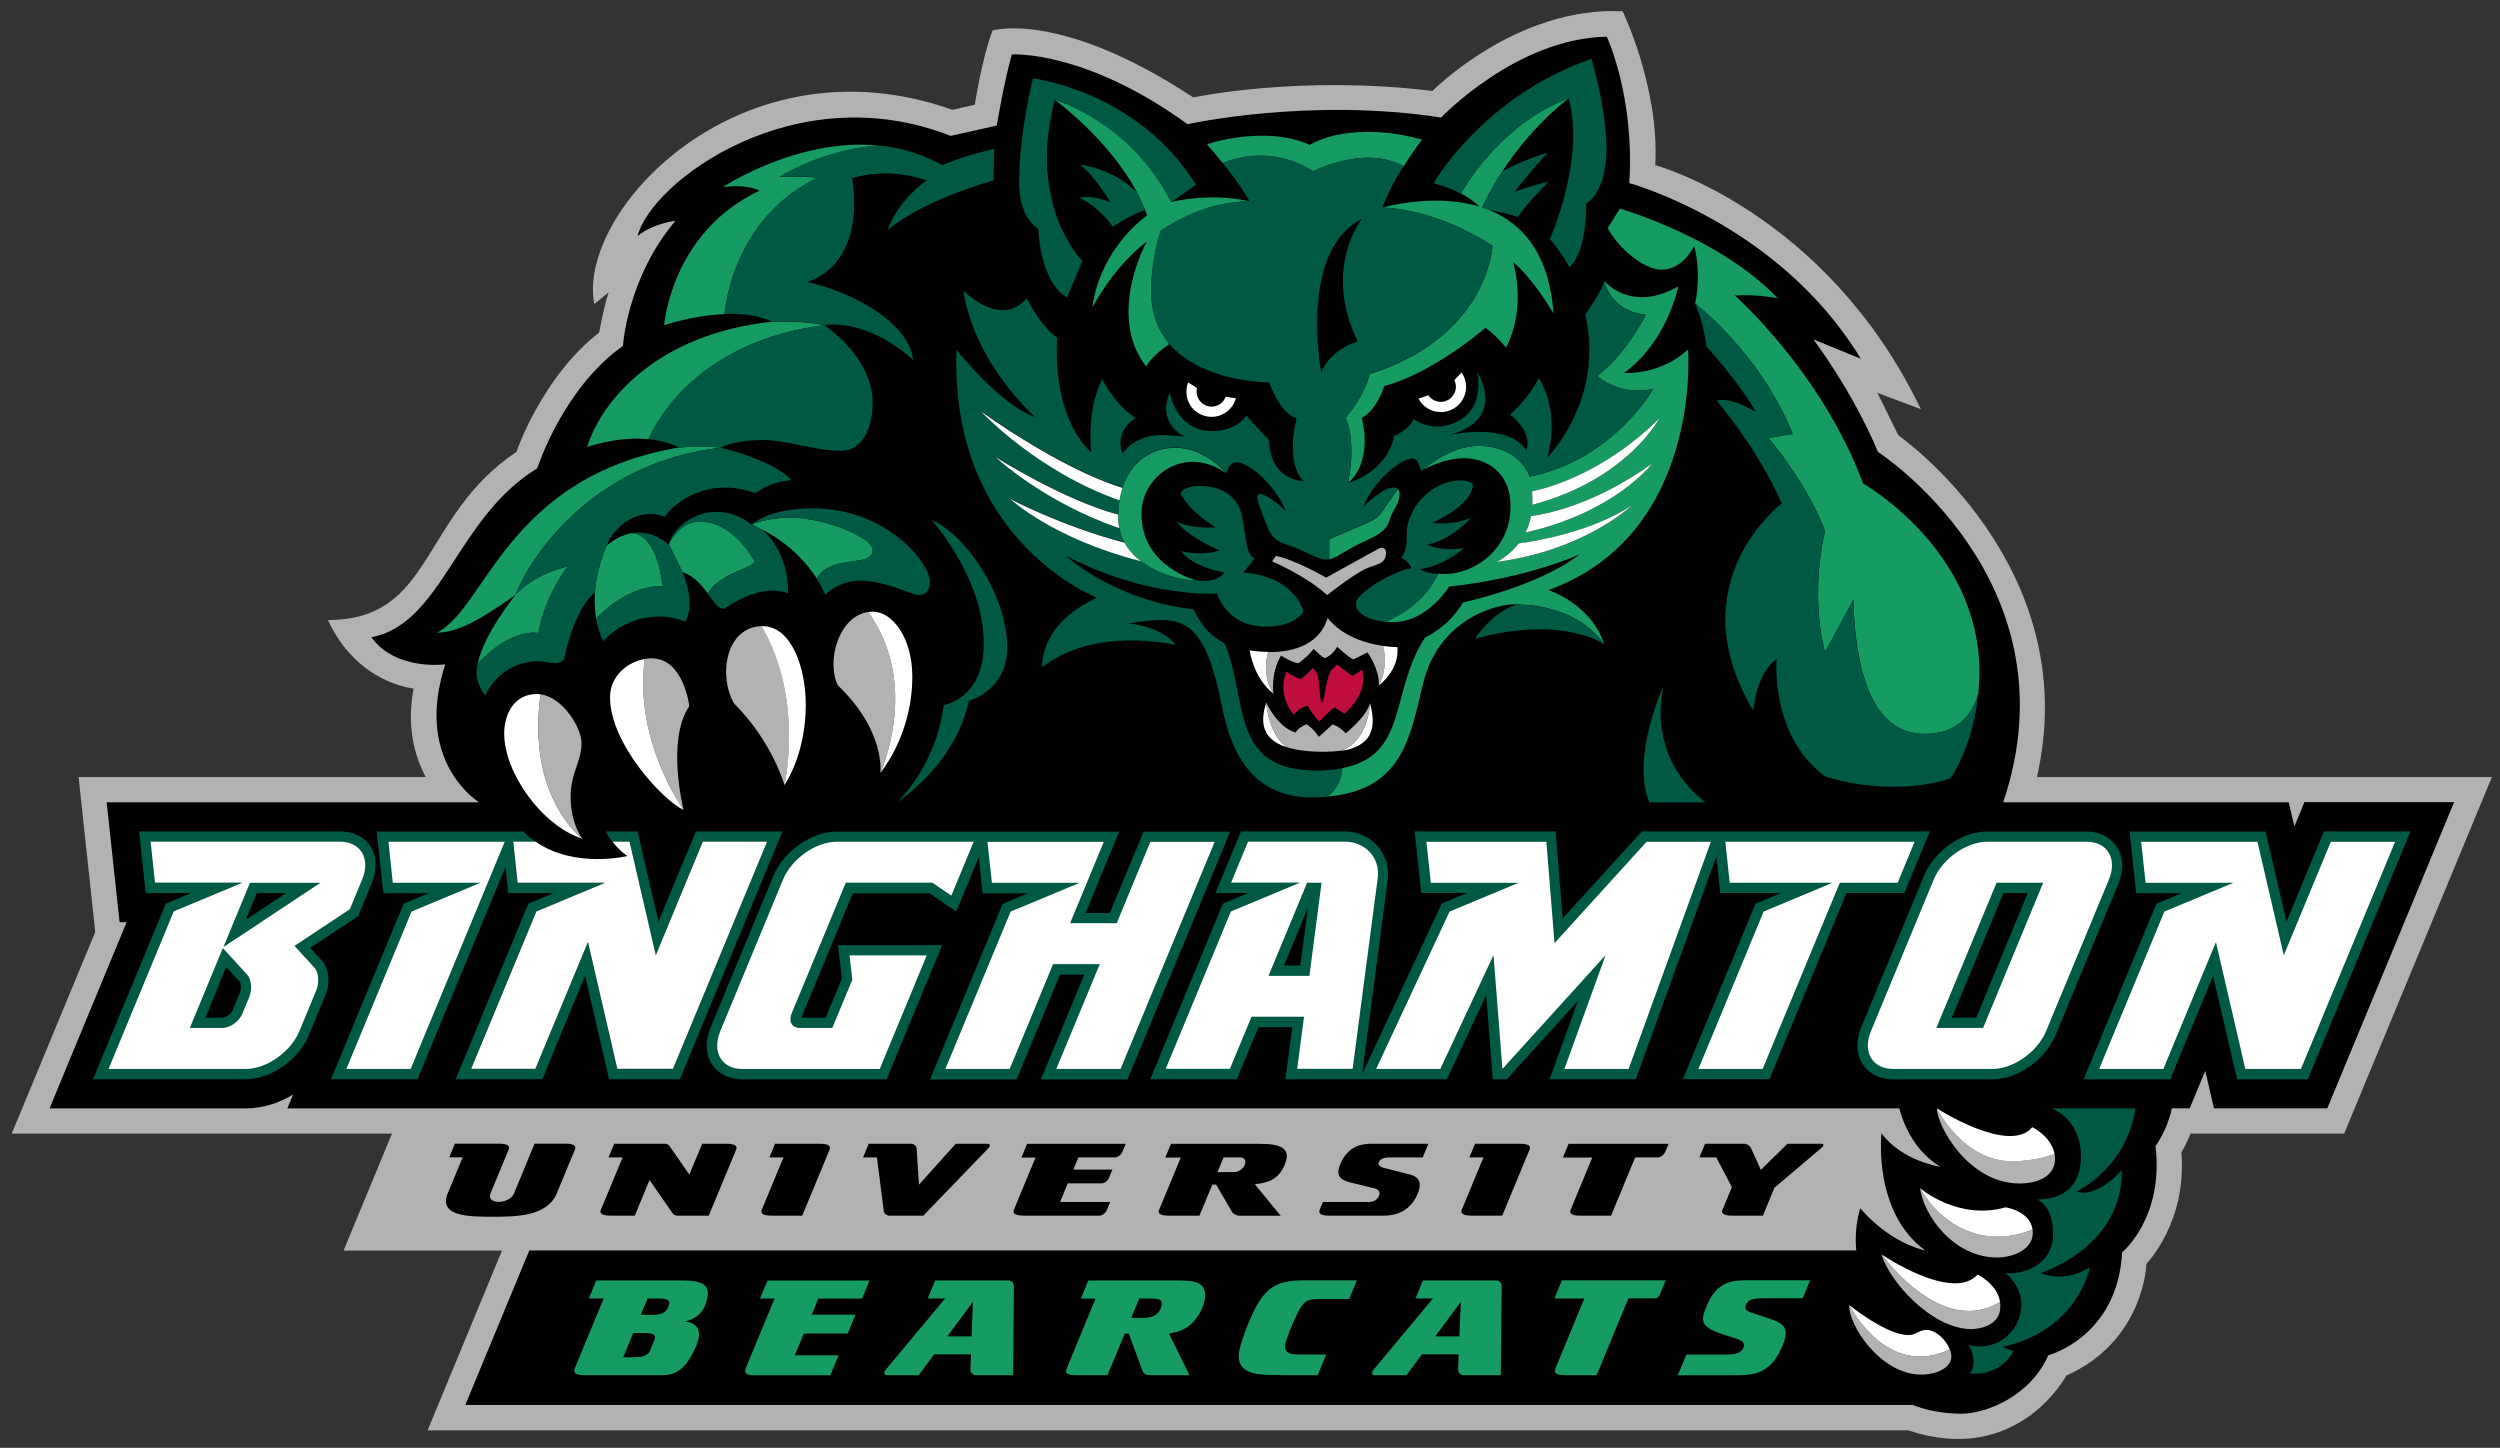 <?xml version="1.0" encoding="utf-8"?>
<svg xmlns="http://www.w3.org/2000/svg" height="145.94" viewBox="0 0 252 145.936" width="252">
  <rect x="0" y="0" width="252" height="145.936" fill="#333333" stroke="none"/>
  <g transform="translate(1.183 1.106)">
    <g>
      <path fill="#b1b3b3" d="m190.17 42.77-2.11-4.28 4.38 1.65c-9.58-19.94-26.77-24.6-26.77-24.6 0.43-7.84-3.29-15.51-3.29-15.51-10.72-0.53-19.17 8.03-19.17 8.03-13.36-1.64-24.11 0.65-24.11 0.65-13.48-8.86-20.24-6.74-20.24-6.74-1.08 2.88-1.78 7.48-1.78 7.48l-2.26 0.51c-21.31-7.55-37.9 10.18-36.1 19.58l1.45-1.18c-0.51 1.51-0.95 4.04-0.95 4.04-5.84 4.57-8.34 12.04-8.34 12.04-9.75 6.52-8.31 16.95-19.01 16.95 2.97 6.43 8.64 6.9 8.64 6.9-0.71 3.74 0.04 6.7 1.22 8.93h-34.99l1.68 15.62-8.42 20.32h38.33l-4.88 11.79h15.97l-7.5 18.12h149.24c11.07 3.69 15.94-5.52 15.94-5.52 7.88-3.51 8.08-11.28 8.08-11.28s4.1-4.16 3.52-11.21c0.28-0.47 0.61-1.11 0.92-1.9h15.49l14.89-35.94h-45.86c4.87-21.34-13.97-34.45-13.97-34.45"/>
      <path d="m230.09 82.2c-0.02-0.11-0.57-2.44-0.57-2.44h-28.78c7.51-22.3-12.63-35.32-12.63-35.32-2.61-6.25-6.51-11.34-6.51-11.34l4.79 1.96c-8.23-13.61-23.34-17.71-23.34-17.71 0.55-8.79-2.27-14.76-2.27-14.76-9.1 0.16-16.7 8.15-16.7 8.15-13.3-2.06-25.56 0.67-25.56 0.67-10.37-7.52-17.71-7.03-17.71-7.03-0.79 2.76-1.52 7.17-1.52 7.17l-4.65 1.04c-15.68-6.17-30.16 4.6-31.56 10.1 1.6-1.31 3.82-1.54 3.82-1.54-4.87 5.76-5.29 12.61-5.29 12.61-6.06 4.27-8.64 12.34-8.64 12.34-8.19 4.99-9.53 15.64-16.72 17.03 2.45 3.4 7.45 2.73 7.45 2.73-2.99 9.19 2.51 13.31 3.39 13.9h-37.52l1.3 12.09h0.71l-7.77 18.77h19.79c1.75-0.01 3.35-0.55 4.76-1.4l-0.58 1.4h162.48c0.54 1.96 1.68 4.36 4.13 5.88 0 0-3.86-0.57-5.92-3.37 0 0-0.9 7.94 4.41 11.81-0.6-0.13-3.67-0.93-6.55-4.25 0 0-0.65 1.91-0.4 4.25h-133.76l-6.45 15.57h145.89c1.42 0.55 3.05 0.88 4.93 0.88 2.42 0 6.89-1.7 8.75-5.89 0 0 6.97-1.82 7.44-10.37 0 0 4.23-3.49 3.36-10.72 0 0 1.16-1.49 1.65-3.8h1.8s1.08-2.6 1.57-3.78c0.21 0.91 0.87 3.78 0.87 3.78h11.43l12.78-30.86h-15.09c0 0.01-0.84 2.06-1.01 2.45"/>
      <path fill="#b1b3b3" d="m138.11 54.109c-0.109 0.003-0.243 0.041-0.408 0.131l-5.219 2.879s-2.921-1.719-5.051-2.199l-0.391 0.551s3.531 1.52 5.551 3.41c0 0 2.111-1.71 3.711-2.57 1.07-0.57 2.228-0.43 2.228-1.73 0-0.172-0.096-0.48-0.422-0.471zm-51.768 6.471c-3.01 0.43-4.24 4.971-3.08 7.381 4.87 4.67 4.291 8.818 4.291 8.818s4.089-8.789-1.211-16.199zm46.301 0.6c-0.91 2.99-3.98 3.47-6 3.439-0.69 2.64 0.539 4.211 0.539 4.211s-0.33-2.039 0.77-3.859c0 0 1.04 0.699 1.75 0.779 0 0 1.012-0.739 1.522-1.449 0 0 0.649 0.66 1.119 0.93 0 0 0.78-0.23 1.26-1.15 0 0 1.081 1.039 1.641 1.279l1.41-0.709s1.19 1.58 1.16 3.33c0 0 1.01-1.76 0.42-3.981-4.12-0.58-5.59-2.82-5.59-2.82zm-57.041 0.83c-3.64 0.09-4.409 5.011-2.789 7.791 3.88 3.88 5.08 8.229 5.08 8.229s2.009-8.639-2.291-16.02zm-11.109 3.24c-0.23 0-0.461 0.021-0.701 0.061-1.09 8.29 3.922 15.199 3.922 15.199s-1.762-7 0.578-10.439c0.01 0.01-0.549-4.82-3.799-4.82zm-11.189 3.631c-1.41 10.37 4.199 14.549 4.199 14.549s-1.17-1.519-1.17-4.199c0-2.51 1.1-3.491 1.1-5.461 0-1.51-1.869-4.579-4.129-4.889zm73.148 0.83s0.24 3.329 2.15 4.519c0.9 0.28 2.111 0.439 3.721 0.439 0.61 0 1.151-0.04 1.641-0.1 2.83-0.97 2.949-4.811 2.949-4.811-0.37 1.41-2.449 3.051-2.449 3.051-0.62-0.7-1.32-0.9-1.32-0.9l-1.39 1.26c-0.55-0.87-1.24-1.279-1.24-1.279-0.94 0.41-1.1 0.84-1.1 0.84-1.84-0.52-2.961-3.019-2.961-3.019zm67.602 40.908c0 1.67 3.109 7.57 8.379 7.57 1.25 0 3.531-0.43 3.531-2.51 0-0.17-0.021-0.33-0.041-0.49-0.69 0.27-2.19 0.75-4.26 0.75-5.01 0.01-7.609-5.32-7.609-5.32zm-71.891 4.941-0.609 1.478h1.709c0.4-0.01 0.859-0.328 1.029-0.738 0.17-0.41-0.03-0.74-0.43-0.74h-1.699zm70.189 3.09c0.38 2.78 3.401 7 7.791 7 1.34 0 3.58-0.67 3.58-2.481 0-0.12-0.011-0.23-0.031-0.34-0.57 0.23-1.929 0.709-3.459 0.709-5.46 0-7.881-4.889-7.881-4.889zm-3.859 6.709c0.7 2.59 5.01 7.5 9.01 7.5 0.67 0 2.949-0.239 2.949-2.309 0-0.14-0.009-0.27-0.029-0.4-0.54 0.32-1.67 0.889-3.17 0.889-4.7 0-8.76-5.68-8.76-5.68zm-3.26 5.08c-0.16 1.95 3.139 7.01 7.219 7.01 1.6 0 3.061-0.688 3.061-1.818 0-0.23-0.06-0.48-0.16-0.73-0.49 0.26-1.619 0.73-3.019 0.73-4.5 0-7.1-5.191-7.1-5.191z"/>
      <path fill="#169b62" d="m156.94 8.801c-6.36 2.39-9.989 8.07-10.859 9.59 0.65 0.34 1.309 0.78 1.859 1.32-4.67-1.4-9.76 0.109-9.76 0.109s5.18-0.021 11.08 3.859c0 0-0.389 9.12-12.379 12.92 0 0-0.361 1.97-2.441 4.41 0 0 1.141 1.96 0.271 6.57 2.62-2.34 1.369-6.561 1.369-6.561 1.58-0.83 2.26-3.209 2.26-3.209 5.02-1.34 10.211-5.881 10.211-5.881 1.19 0.87 2.08 2.01 2.08 2.01 2.15-4.24 0.689-8.639 0.689-8.639 2.06 1.67 4.09 5.189 4.09 5.189-0.43-6.15-3.241-9.1-6.471-10.42-0.24-0.1-0.479-0.19-0.719-0.27 0.2-0.44 0.859-1.84 2.049-3.66 1.42-2.17 3.6-4.93 6.67-7.34zm-51.789 0.16s5.449 3.969 8.27 9.309c0.31 0.58 0.58 1.191 0.82 1.801 0.07 0.18 0.129 0.359 0.199 0.539 0 0-4.729 3.22-5.519 9.31 0 0 2.05-4.07 5.49-6.68 0 0-4.101 7.37-0.061 12.6 0 0 0.44-0.99 2.35-2.269-1.1-1.3-1.84-3.03-1.84-5.34 0-3.29 0.951-6.051 0.951-6.051s3.979-2.99 8.969-2.99c-4.07-0.93-7.898 0.061-7.898 0.061-4.2-8.23-11.73-10.289-11.73-10.289zm31.072 3.228c-3.56 0.099-5.37 1.31-5.37 1.31-4.59-2.06-10.379-0.061-10.379-0.061 0.6 0.68 1.14 1.31 1.6 1.9 1.34-0.56 5.079-1.71 9.109 0.82 0 0 5.231-2.7 9.121-0.49 0.98-1.57 1.859-2.709 1.859-2.709-2.337-0.631-4.318-0.817-5.938-0.771zm-50.463 1.291c-7.543-0.087-14.1 4.289-14.1 4.289s2.241-0.4 3.721 0.34c-8.93 4.22-9.621 13.57-9.621 13.57s2.89-1.009 6.09-1.119c0.22-2.13 1.54-9.87 9.33-13.74 0 0-1.45-0.24-3.811-0.08 0 0 4.2-2.7 9.91-3.18-0.51-0.048-1.017-0.074-1.52-0.08zm76.34 6.439-1.23 1.971c1.15 2.1 3.671 4.189 5.451 4.189 2.17 0 3.26-2.391 3.26-2.391s0.789 2.421 0.109 5.801c0 0 6.51 4.92 9.83 13.15l-2.439 0.41s3.799 4.379 5.699 9.369c0 0-1.58 6.131 0 12.221l2.852-5.301c0.18 6.75 1.71 13.529 7.17 13.529 3.38 0 4.83-1.958 5.43-4.068 0.07-0.7 0.109-1.431 0.109-2.201 0-12.34-11.721-18.969-11.721-18.969-4.18-11.26-12.939-18.951-12.939-18.951 2.17-0.15 4.32 0.27 4.32 0.27-5.87-6.17-15.9-9.029-15.9-9.029zm-1.561 7.311s0.622 3.089 4.182 3.379c0 0-1.921 3.89-4.891 6.18 0 0 2.151 2.091 5.641 1.291 0 0-3.941 7.089-12.461 8.869 0 0-0.96-3.109-5.15-3.109-3 0-5.549 2.4-5.549 2.4s1.96-1.16 4.09-1.16c2.14 0 4.68 1.33 4.68 4.83 0 4.49-3.789 6.84-6.609 6.84-0.26 0-0.491-0.009-0.701-0.02-1.27 2.83-3.999 4.28-5.289 4.83 0.28 0.03 0.539 0.039 0.799 0.039 3.41 0 5.611-3.58 5.611-3.58 8.07-0.87 13.17-3.26 13.17-3.26-4.16 3.25-11.771 4.859-11.771 4.859-1.5 2.53-3.828 3.541-3.828 3.541-3.57 5.43-1.642 11.9-8.352 13.16-0.05 1.5-0.959 2.449-1.469 2.859 7.61-0.65 8.308-6.03 9.648-11.48 1.64-6.63 7.782-8.019 9.342-7.879 0.02 0.04 5.789-0.3 8.889 4.019-1.31-4.07-5.609-5.471-5.609-5.471 15.55-5.64 14.061-24.26 14.061-24.26-2.81 2.65-6.461 2.381-6.461 2.381 4.39-3.17 5.481-8.73 5.481-8.73-4.79 2.73-7.451-0.529-7.451-0.529zm-83.921 4.09c-11.54 1.24-17.179 7.949-18.619 12.629 0 0 3.019-1.099 6.189-0.789 0.96-2.16 5.221-9.87 17.711-11.49 0 0-1.961-0.47-5.281-0.35zm89.461 9.74s-3.251 6.209-12.791 8.719c0.02-0.43 0.011-0.879-0.029-1.359 1.57-0.33 7.23-1.819 12.82-7.359zm-96.984 2.846c-0.53 0.009-1.148 0.036-1.856 0.094-17.33 2.97-19.451 16.23-24.371 18.66 2.34 0 4.86-1.671 7.91-3.801 1.54-3.97 7.861-13.36 20.691-14.84 0 0-0.787-0.14-2.375-0.113zm-18.317 14.953s-3.219 3.97-3.809 6.93c3.47-3.7 6.119-3.09 6.119-3.09 0.69-3.88 2.961-6.709 2.961-6.709-3.59 0.83-5.271 2.869-5.271 2.869zm66.521-14.83c-2.33 0-4.45 1.311-5.34 4.031-0.12 0.39-0.231 0.81-0.301 1.26-0.07 0.45-0.121 0.929-0.131 1.44v0.279c0 0.38 0.041 0.752 0.111 1.092 0.11 0.54 0.289 1.019 0.539 1.469 0.41 0.74 0.981 1.361 1.641 1.861 1.85 1.43 4.349 1.98 5.609 1.93 0 0-5.549-1.311-5.549-6.711 0-3.86 4.389-7.02 8.539-4.08-0.01 0.01-2.069-2.57-5.119-2.57zm48.059 1.57s-3.63 4.891-12.77 6.971c0.24-0.48 0.431-1.04 0.561-1.66 1.38-0.17 6.289-1.071 12.209-5.311zm-25.66 2.6c-0.45 0.65-1.159 1.67-1.439 2.08-0.43 0.61-0.561 0.851-1.721 1.371l-3.728 1.59v2.039c0.79-0.2 1.899-1.05 3.059-1.59 1.32-0.62 2.701-1.109 3.051-2.469 0.23-0.88 0.98-1.472 0.98-2.602 0-0.2-0.081-0.33-0.201-0.42zm23.631 1.621c-0.01 0-4.629 4.519-13.619 5.719 0.65-0.37 1.489-0.959 2.199-1.869 1.82-0.25 7.44-1.19 11.42-3.85zm-84.869 1.25c-2.32 0-3.812 0.669-3.852 0.689l1.15 0.59s3.251 1.481 5.391 4.861c1.4-2.53 5.639-1.031 5.639-2.881-0.01-1.23-4.768-3.26-8.328-3.26zm-9.102 0.391c-2.13 0-3.119 2.309-3.119 2.309l1.391 2.801c1.17 0.38 1.929 1.32 2.539 2.15 1.3-2.2 4.699-2.531 4.699-3.281-1.33-2.31-3.32-3.978-5.51-3.978zm-6.869 1.17c-1.52 0.27-2.529 1.289-2.529 1.289-1.09 2.46-1.172 4.66-1.172 4.66s-0.109 1.25 0.121 2.66c0.75-0.79 3.43-3.34 6.68-3.26 0 0-0.36-5.17-3.1-5.35zm112.46 75.309c-1.07 0.02-1.459 0.06-1.959 0.25-0.71 0.24-1.361 0.831-1.791 1.611-0.37 0.67-0.689 1.53-0.719 1.93-0.06 0.69 0.45 1.129 1.84 1.609l1.33 0.43c0.77 0.23 0.979 0.421 0.949 0.781-0.02 0.29-0.231 0.559-0.561 0.699-0.32 0.14-0.58 0.18-1.59 0.18h-3.639l-0.871 2.09h5.83c1.76 0 2.591-0.23 3.441-0.99 0.71-0.61 1.529-2.219 1.609-3.139 0.04-0.43-0.121-0.791-0.471-1.051-0.25-0.19-0.66-0.359-1.48-0.629l-1.309-0.432c-0.67-0.22-0.821-0.348-0.801-0.648 0.03-0.35 0.261-0.62 0.641-0.75 0.26-0.09 0.529-0.121 1.279-0.121h3.85l0.75-1.82h-6.33zm-44.76 0.01c-3.13 0.01-4.209 0.931-5.779 4.941-0.45 1.19-0.671 1.93-0.721 2.51-0.07 0.82 0.241 1.391 0.971 1.73 0.63 0.3 1.451 0.379 3.891 0.379h3.09l0.859-2.09h-2.41c-0.59 0-0.819-0.009-1.039-0.039-0.49-0.09-0.751-0.4-0.711-0.82 0.02-0.27 0.161-0.69 0.471-1.49 0.39-0.98 0.83-1.92 1.09-2.34 0.43-0.71 0.789-0.891 1.799-0.891h3.111l0.779-1.891h-5.4zm26.07 0-0.76 1.83h3.019l-2.879 6.961c-0.11 0.27-0.32 0.77 0.91 0.77h3.209l3.201-7.74h2.709c0.16 0 0.35-0.129 0.42-0.299l0.631-1.522h-10.461zm-97.34 0.012-0.75 1.818h1.5l-2.881 6.961c-0.11 0.27-0.32 0.77 0.91 0.77h7.9c1.38 0 2.46-0.689 3.43-3.039 0.98-2.36-1.19-2.361-1.19-2.361s1.49-0.28 2-1.51c0.98-2.4-0.301-2.639-2.561-2.639h-8.359zm34.16 0-0.75 1.818h1.76l-5.99 7.182c-0.25 0.31-0.189 0.549 0.141 0.549h3.18l1.551-2.1h3.719l-0.059 1.539c-0.01 0.3 0.248 0.561 0.568 0.561h3.74l0.08-9.01c0-0.29-0.26-0.539-0.59-0.539h-7.35zm15.439 0-0.75 1.828h1.48l-2.869 6.951c-0.05 0.13-0.111 0.241-0.111 0.311-0.03 0.32 0.29 0.459 1 0.459h3.18l1.75-4.199h0.4l1.291 3.51c0.24 0.63 0.319 0.689 1.109 0.689h3.721l-2.07-4.199c1.01-0.16 1.59-0.4 2.17-0.9 0.79-0.7 1.401-1.85 1.48-2.82 0.04-0.56-0.17-1.041-0.59-1.301-0.4-0.23-0.97-0.328-2.07-0.328h-9.121zm33.73 0-0.75 1.818h1.76l-5.99 7.182c-0.25 0.31-0.189 0.549 0.141 0.549h3.18l1.551-2.1h3.709l-0.061 1.539c-0.01 0.3 0.24 0.561 0.57 0.561h3.74l0.09-9.01c0.01-0.29-0.26-0.539-0.59-0.539h-7.35zm-66.061 0.01-0.77 1.809h1.48l-2.881 6.961c-0.05 0.12-0.08 0.24-0.09 0.33-0.02 0.3 0.28 0.449 0.98 0.449h7.609l0.83-2.01h-4.41l0.91-2.199h4.42l0.791-1.9h-4.41l0.65-1.621h4.42l0.75-1.818h-10.281zm-12.09 1.809h1.201c1.23 0 1.018 0.501 0.898 0.771l-0.039 0.109c-0.11 0.28-0.321 0.77-1.551 0.77h-1.199l0.689-1.65zm49.551 0h1.08c0.98 0 1.229 0.13 1.199 0.57-0.03 0.39-0.229 0.76-0.539 1.02-0.31 0.24-0.691 0.361-1.301 0.361h-1.24l0.801-1.951zm-16.76 0.34-0.141 3.481h-2.439l2.58-3.481zm49.18 0-0.141 3.481h-2.439l2.58-3.481zm-83.42 3.141h1.199c1.23 0 1.03 0.5 0.91 0.77l-0.369 0.891c-0.11 0.28-0.321 0.779-1.551 0.779h-1.199l1.01-2.439z"/>
      <path fill="#bf0d3e" d="m135.11 67.04-1.52-1.18c-0.08 0.18-0.55 0.54-0.55 0.54-0.65 1.07-0.55 2.44-0.96 3.38-0.46-0.74 0.03-2.97-0.98-3.54-0.3 0.45-1.12 1.08-1.12 1.08-0.48 0-1.49-0.73-1.49-0.73-1.01 2.52 0.76 4.35 0.76 4.35s0.46-0.76 1.39-0.9c0 0 0.59 1.07 1.17 1.57l1.47-1.44 1.05 0.65s2.47-1.96 1.8-4.42l-1.02 0.64z"/>
      <path fill="#005a43" d="m159.23 4.82c-11 3.84-15.91 12.549-15.91 12.549s1.34 0.301 2.75 1.041c0.88-1.53 4.509-7.21 10.859-9.6 1.74 6.01-1.88 14.189-1.88 14.189 1.23 1.38 1.959 2.85 1.959 2.85 1.86-1.78 1.701-6.439 1.701-6.439s2.039-1.019 2.039-5.529c0-4.2-1.52-9.06-1.52-9.06zm-56.291 1.969s-1.389 5.38-1.389 10.57c-0.01 3.59 1.92 4.58 1.92 4.58 0.36 5.86 2.898 6.93 2.898 6.93l1.561-3.67s-5.599-5.539-2.789-16.219c0 0 7.529 2.059 11.729 10.289l2.5-1.75c-5.86-9.46-16.43-10.73-16.43-10.73zm-15.651 6.75c-5.72 0.48-9.92 3.182-9.92 3.182 2.36-0.16 3.811 0.08 3.811 0.08-7.78 3.87-9.11 11.618-9.33 13.738 1.62-0.06 3.32 0.112 4.769 0.762 3.32-0.12 5.281 0.35 5.281 0.35s4.169-0.79 8.959 3.519c-0.4-3.68-5.929-6.819-10.709-7.859 0 0 5.91-1.321 4.57-10.461 0 0 3.43-1.199 7.5 0.221 0 0-2.952 2.029-3.932 5.049 0 0 2.622-2.669 10.672-5.049l0.078-3.16c-2.92 0.62-5.25 1.629-5.25 1.629-2.13-1.2-4.34-1.8-6.5-2zm67.541 0.73c-2.16 0.67-3.78 1.461-4.57 1.881-1.19 1.82-1.849 3.22-2.049 3.66 0.24 0.08 0.479 0.17 0.719 0.26 0.79 0.13 2.001 0.369 2.881 0.689 1.09-1.57 3.119-3.57 3.119-3.57-1.7 0.41-3.42 1.022-3.42 1.022 1.13-1.56 3.32-3.941 3.32-3.941zm-29.209 0.299c-1.606 0.041-2.876 0.467-3.541 0.742 1.84 2.31 2.689 3.859 2.689 3.859-4.99 0-8.969 2.99-8.969 2.99s-0.951 2.761-0.951 6.051c0 2.31 0.73 4.04 1.84 5.34 3.34 3.93 10.051 3.879 10.051 3.879s1.089 3.151 2.779 3.631c0 0-1.209 4.37 0.691 6.33 0 0-3.361-0.001-3.481-4.121l-2.281-2.481s-0.97 1.56-3.41 1.56c-3.71 0-4.309-3.879-4.309-3.879-1.34 3.18 1.5 4.43 1.5 4.43-0.27 0-1.571-0.16-2.291-0.16-2.85 0-3.969 1.879-3.969 1.879-0.89-2.32 1.33-3.59 1.33-3.59-2.11-1.31-3.381-3.93-3.381-3.93-1.63 3.29-1.109 7.391-1.109 7.391-4.16-3.92-3.42-11.561-3.42-11.561-1.72-1.19-3.07-3.959-3.07-3.959-2.71 3.08-6.391-0.801-6.391-0.801 1.13 7.45 7.26 12.791 7.26 12.791-3.65-1.31-7.949-6.801-7.949-6.801-0.71 19.29 14.17 24.99 14.17 24.99-5.96 2.7-5.519 6.99-5.519 6.99 5.28-4.18 13.41-2.24 13.41-2.24s-1.011-1.73-4.721-2.17c5.31-0.82 7.571-0.85 9.391 8.27 0.73 3.65 2.418 9.27 9.068 9.27 0.57 0 1.111-0.02 1.621-0.07 0.5-0.41 1.411-1.369 1.471-2.859-0.76 0.14-1.631 0.221-2.641 0.221-8.84 0-6.8-7.24-9.25-12.84-2.22-1.07-3.09-3.41-3.09-3.41-8.03-0.87-12.9-5.4-12.9-5.4 8.39 4.35 15.25 3.801 15.25 3.801s0.929 3.34 4.869 3.34c3.15 0 3.842-1.541 3.842-1.541-1.37-3.88-6.08-3.891-6.08-3.891l1.158-1.42c-0.83-0.57-0.769-1.369-1.228-4.039-0.45-2.67-2.601-3.279-4.371-3.279-1.45 0-1.879 0.68-1.879 0.68 0.76 1.81 3.529 3.49 3.529 3.49-2.93 0.14-3.949-0.621-3.949-0.621 1.25 1.68 4.359 2.939 4.359 2.939-1.94 0.63-3.891 0.061-3.891 0.061 1.19 1.66 4.4 2.17 4.4 2.17-1.01 1.23-2.82 0.77-2.82 0.77-1.26 0.05-3.759-0.5-5.609-1.93-8.92-2.27-13.17-6.279-13.17-6.279s5.059 2.71 11.529 4.42c-0.24-0.45-0.429-0.931-0.539-1.471-7.64-2.63-12.461-7.16-12.461-7.16s6.931 4.381 12.361 5.791c0.01-0.51 0.049-0.989 0.129-1.44-8.4-2.95-13.969-8.99-13.969-8.99s7.809 5.729 14.27 7.719c0.88-2.72 3.01-4.029 5.34-4.029 3.06 0 5.109 2.58 5.109 2.58s0.29-1.09 1-1.09c1.54 0 4.33 2.909 5 4.959-0.42-0.53-1.93-1.75-2.6-1.75s0.041 1.391 0.641 3.051c0.59 1.66 1.49 1.851 2.34 2.131 1.56 0.5 2.759 1.408 3.689 1.408 0.1 0 0.21-0.019 0.32-0.039v-2.039l3.731-1.592c1.16-0.52 1.289-0.759 1.719-1.379 0.28-0.41 0.991-1.43 1.441-2.08-0.13-0.09-0.291-0.131-0.441-0.131-1.11 0-3.029 1.941-3.029 1.941 0.77-2.22 3.619-4.861 4.939-4.861 0.94 0 0.581 1.621 1.141 1.121 0 0 2.549-2.4 5.549-2.4 4.18 0 5.141 3.109 5.141 3.109 8.52-1.78 12.461-8.869 12.461-8.869-3.49 0.8-5.641-1.291-5.641-1.291 2.97-2.29 4.891-6.18 4.891-6.18-3.56-0.3-4.182-3.379-4.182-3.379-0.28 1.11-1.92 3.359-1.92 3.359 1.98 8.63-3.84 14.439-3.84 14.439 1.37-4.9-0.85-8.02-0.85-8.02-1.04 2.11-2.891 3.68-2.891 3.68 2.43 1.96 1.631 3.6 1.631 3.6-1.9-2.91-7.83-1.529-7.83-1.529 6-1.58 2.91-6.301 2.91-6.301 0.74 4.54-2.73 5.441-4.07 5.441s-2.369-0.76-2.369-0.76c-0.44 1.1-1.961 1.699-1.961 1.699-0.77 3.77-4.639 4.731-4.639 4.731 0.87-4.61-0.271-6.57-0.271-6.57 2.08-2.43 2.441-4.41 2.441-4.41 11.99-3.8 12.379-12.92 12.379-12.92-5.89-3.88-11.08-3.859-11.08-3.859 0.5-1.42 1.341-2.92 2.121-4.16-3.89-2.2-9.121 0.49-9.121 0.49-2.01-1.26-3.952-1.604-5.559-1.562zm-17.922 0.941c1.35 0.95 3.061 3.779 3.061 3.779-1.9-0.8-3.129-0.469-3.129-0.469 2.06 0.99 3.369 2.93 3.369 2.93s1.5-1.09 3.24-1.67c-0.23-0.61-0.51-1.221-0.82-1.801-2.6-2.54-5.721-2.769-5.721-2.769zm61.98 13.98c0.87 1.86 1.16 4.359 1.16 4.359s3.05 3.24 4.99 6.6c0 0-2.461-1.6-3.971-1.18 0 0 4.04 4.701 6.57 10.361 0 0-10.589 7.958-2.879 20.898 0 0 0.219-3.628 2.359-5.229 0 0-0.72 7.68 4.85 11.84 0 0 6.32 2.239 12.67 0.219 0 0 2.271-3.149 2.791-8.559-0.6 2.11-2.052 4.068-5.432 4.068-5.46 0-6.99-6.779-7.17-13.529l-2.85 5.301c-1.58-6.09 0-12.221 0-12.221-1.9-4.98-5.699-9.369-5.699-9.369l2.439-0.41c-3.33-8.23-9.83-13.15-9.83-13.15zm-87.779 2.18c-12.49 1.62-16.751 9.33-17.711 11.49 1.03 0.1 2.081 0.35 3.051 0.84 2.82-0.23 4.231 0.02 4.231 0.02s1.209-0.77 4.299-0.77c2.33 0 5.22 1.08 7.75 1.08s3.26-2.79 3.26-4.84c0-4.67-4.879-7.82-4.879-7.82zm-10.421 12.351c-12.83 1.48-19.161 10.87-20.701 14.84 0 0 1.68-2.039 5.26-2.869 0 0-2.259 2.829-2.959 6.709 0 0-2.649-0.61-6.119 3.09-0.06 0.3-0.102 0.601-0.102 0.871 0 1.27 0.871 2.33 0.871 2.33s1.41-3.451 5.42-3.451c0.68 0 2.4 0.661 2.6-0.469s1.151-4.87 3.051-6.49c0 0 0.08-2.19 1.17-4.66 0.47-1.48 2.789-4.069 5.859-2.939 1.05-1.56 4.471-4.071 9.131-2.381 0 0 1.439-1.171 3.639-1.31 0 0-1.399-1.839-7.119-3.269zm74.639 3.291c-3.09 0-5.54 2.92-5.5 5.4 0.02 1.22-0.059 1.678-0.539 2.398 0.97 0.54 0.98 1.09 0.98 1.09-1.1-0.03-5.561 2.311-5.561 3.541 0 1.13 1.55 1.69 2.981 1.84 1.3-0.55 4.029-2.01 5.289-4.83-1.46-0.1-1.779-0.49-1.779-0.49 2.52-0.39 4.391-2.129 4.391-2.129-2.34 0.39-3.721-0.342-3.721-0.342 2.63-0.52 4.449-2.738 4.449-2.738-1.62 0.83-3.959 0.568-3.959 0.568 4.57-2.12 4.109-3.978 4.109-3.978s-0.571-0.33-1.141-0.33zm-65.42 2.82c-4.34 0-6.03 1.569-6.09 1.629 0.04-0.02 1.532-0.689 3.852-0.689 3.57 0 8.318 2.03 8.318 3.269 0 1.84-4.239 0.341-5.639 2.881 0.32 0.5 0.609 1.039 0.859 1.619 0 0 1.28-1.42 3.561-1.42 2.51 0 5.149 1.449 5.879 1.449s1.121-0.469 1.121-1.359c0-1.74-4.211-7.379-11.861-7.379zm-9.643 0.355c-2.464 0.004-4.479 1.779-4.832 3.289-1.378-1.146-2.676-1.334-3.734-1.145 2.75 0.18 3.1 5.35 3.1 5.35-3.25-0.09-5.93 2.46-6.68 3.26 0.12 0.78 0.35 1.599 0.74 2.299 1.04-1.39 4.5-3.488 8.24-1.988 0 0 1.159-1.551-0.271-4.971l-1.389-2.801c-0.001-0.001-0.003-0.001-0.004-0.002 0.016-0.037 1-2.297 3.113-2.297 2.2 0 4.18 1.661 5.51 3.981 0.02 0.73-3.38 1.06-4.689 3.269 0.65 0.89 1.13 1.66 1.74 1.49 0 0 3.4-2.621 6.35-1.531 0 0 0.26-3.81-2.51-6.32l-1.15-0.59c-1.194-0.928-2.41-1.295-3.533-1.293zm21.654 0.824s5.269 5.739 5.269 12.479c0.01 5.57-4.031 6.172-4.031 6.172-0.77 5.98-4.32 9.42-4.67 9.75h0.01c0.51-0.33 5.861-3.922 7.191-10.182 0 0 3.869-1.018 3.869-5.318 0-5.56-4.449-11.65-7.639-12.9zm58.939 8.549c-2.49 0.77-4.15 3.42-4.15 3.42 8.93-2.43 13.02 0.561 13.02 0.561-3.1-4.32-8.869-3.981-8.869-3.981zm14.84 8.201s-3.29 7.109-1.42 11.709h5.67c-1.72-1.3-5.59-5.049-4.25-11.709zm-153.65 14.639 0.67 6.211h4.59c-0.93 0.39-2.561 1.07-2.561 1.07l-7.34 17.699h15.4c2.53 0 5.321-1.959 6.361-4.459l1.699-4.111c0.45-1.08 0.349-2.579-0.391-3.389 0 0-0.63-0.681-1.18-1.281 1.36-0.9 4.83-3.199 4.83-3.199l1.359-3.279c1.18-2.85-0.329-5.262-3.199-5.262h-20.24zm47.029 0c0.21 0.4 0.44 0.741 0.67 1.041h1.721l2.65 11.449 4.74-11.449h6.481l-9.49 22.9h-5.611l-2.959-12.791-5.301 12.791h-6.469l6.568-15.861 6.951-2.898h-8.84l-0.441-4.131h2.262c-0.42-0.3-0.831-0.639-1.211-1.039h-14.801l0.672 6.209h4.586c-0.934 0.392-2.537 1.06-2.537 1.06l-7.33 17.699h8.73l8.869-21.42 0.281 2.65h4.58c-0.93 0.39-2.561 1.07-2.561 1.07l-7.33 17.701h8.73s2.86-6.92 4.32-10.43c0.83 3.58 2.42 10.43 2.42 10.43h7.129l10.35-24.98h-8.729s-2.412 5.82-3.772 9.09c-0.77-3.31-2.109-9.09-2.109-9.09h-3.221zm64.041 0-2.57 6.211h3.311c-0.92 0.39-2.561 1.07-2.561 1.07l-7.33 17.699h8.73s1.77-4.26 2.18-5.25h3.41c-0.19 1.42-0.689 5.25-0.689 5.25h16.279s2.381-5.1 3.961-8.49c0.19 2.4 0.498 6.37 0.658 8.49h1.422c1.79-1.98 5.04-5.55 7.17-7.91-1.15 3.2-2.861 7.91-2.861 7.91h8.691l8.119-22.459 0.4 3.689h6.109c-0.93 0.39-2.561 1.07-2.561 1.07l-7.33 17.699h8.73s7.279-17.57 7.769-18.77h5.83l2.57-6.211h-29.029s-5.771 6.351-7.981 8.771c-0.23-2.8-0.709-8.771-0.709-8.771h-14.211l0.67 6.211h4.59c-0.93 0.39-2.529 1.06-2.529 1.06l-8.02 17.189 2.58-19.609c0.33-2.52-1.621-4.852-4.371-4.852h-10.43zm109.16 0s-2.42 5.832-3.769 9.102c-0.77-3.31-2.111-9.09-2.111-9.09h-13.709l0.67 6.209h4.59c-0.93 0.39-2.561 1.07-2.561 1.07l-7.33 17.699h8.73s2.86-6.92 4.32-10.43c0.83 3.58 2.42 10.43 2.42 10.43h7.129l10.352-24.99h-8.73zm-33.939 0.012c-2.54-0.01-5.331 1.949-6.371 4.449l-6.32 15.27c-1.2 2.89 0.451 5.26 3.201 5.26h10.02c2.53 0 5.319-1.959 6.359-4.459l6.33-15.26c1.27-3.08-0.729-5.26-3.199-5.26h-10.02zm-115.99 0.01c-2.53 0-5.321 1.959-6.361 4.459l-6.318 15.25c-1.26 3.05 0.579 5.26 3.199 5.26h14.529l5.6-13.529h-10.5s0.341 2.92 0.391 3.35c-0.16 0.39-1.271 3.061-1.641 3.971h-2.449c0.03-0.07 4.119-9.931 5.199-12.551h7.711c0.39 0.27 2.711 1.84 2.711 1.84l2.269-5.49 0.389 3.65h4.58c-0.93 0.391-2.559 1.071-2.559 1.071l-7.33 17.699h8.729s3.911-9.428 4.381-10.568h2.449c-0.89 2.15-4.379 10.568-4.379 10.568h8.73l10.35-24.979h-8.73s-2.94 7.109-3.4 8.199h-2.449c0.81-1.96 3.4-8.199 3.4-8.199h-28.5zm-58.43 6.189h2.949c-1.69 1.12-2.39 1.579-4.061 2.689 0.55-1.34 0.911-2.209 1.111-2.689zm176.06 0h2.451c-0.92 2.23-4.761 11.501-5.201 12.561h-2.449c0.92-2.23 4.759-11.501 5.199-12.561zm-70.109 1.48c-0.32 2.36-0.64 4.81-0.77 5.83h-1.65c0.63-1.51 1.57-3.8 2.42-5.83zm-109.04 5.979c0.67 0.73 1.352 1.471 1.352 1.471 0.14 0.15 0.19 0.729 0 1.19l-0.691 1.66c-0.18 0.42-0.729 0.791-1.059 0.791h-1.711c0.62-1.51 1.469-3.561 2.109-5.111zm184.06 14.252c1.43 0.66 2.9 2.172 2.9 4.852 0 3.38-2.26 4.33-4.43 4.33 0 0 1.619 0.519 1.619 3.478 0 3.09-2.93 4.112-4.76 3.932 0 0 1.56 1.309 1.56 3.129 0 2.8-2.551 4.831-5.281 4.141 0 0 0.992 1.71 0.102 2.83 0 0 2.868 0.489 4.398-2.221l-1.17-0.449s6.94-0.941 8.9-8.041c0 0-2.329 1.681-5.059 0.621 0 0 8.28-2.461 8.25-10.381 0 0-2.55 2.89-4.57 2.15-0.01 0.01 4.989-2.301 5.939-8.371h-8.4z"/>
      <path d="m136.12 20.949c-6.47 3.23-4.119 15.49-4.119 15.49 0.91-2.35 3.67-3.139 3.67-3.139-3.6-7.4 0.449-12.352 0.449-12.352zm-91.449 93.221-0.57 1.381h1.35l-1.5 3.629c-0.98 2.36 2.222 2.359 4.512 2.359 2.3 0 5.498 0.001 6.479-2.359l1.83-4.42c0.07-0.18 0.18-0.59-0.98-0.59h-3.09l-2.068 5.01c-0.36 0.86-1.541 0.859-1.541 0.859s-1.18 0.001-0.83-0.859l1.83-4.42c0.07-0.18 0.18-0.59-0.98-0.59h-4.439zm16.051 0.01-0.57 1.381h1.42l-2.189 5.279c-0.08 0.17-0.191 0.59 0.969 0.59h2.451l1.488-3.59 2.352 3.391c0.08 0.11 0.269 0.199 0.439 0.199h3.18l2.76-6.66c0.07-0.18 0.19-0.59-0.98-0.59h-2.449l-1.289 3.109-2.022-2.908c-0.08-0.11-0.269-0.201-0.439-0.201h-5.119zm16.219 0-0.57 1.381h1.42l-2.189 5.279c-0.07 0.17-0.18 0.59 0.99 0.59h3.09l2.76-6.66c0.07-0.18 0.18-0.59-0.99-0.59h-4.51zm9.441 0-0.57 1.381h1.4l0.689 5.4c0.02 0.26 0.29 0.469 0.58 0.469h3.41l6.539-6.779c0.25-0.25 0.21-0.471-0.08-0.471h-3.189l-3.711 4.131-0.238-3.65c-0.02-0.26-0.27-0.48-0.57-0.48h-4.26zm50.689 0c-0.84 0-2.36 0.13-3.17 2.08-0.43 1.03-0.051 1.561 0.939 1.801l2.57 0.629s0.65 0.161 0.42 0.721c-0.24 0.64-0.961 0.641-0.961 0.641h-4.699l-0.33 0.789c-0.07 0.18-0.18 0.59 0.98 0.59h5.43c1.56 0 2.821-0.639 3.471-2.219 0.61-1.47-0.252-1.801-0.932-1.971l-2.51-0.631s-0.649-0.16-0.479-0.57c0.2-0.48 0.92-0.479 0.92-0.479h3.51l0.57-1.381h-5.731zm10.43 0-0.57 1.381h1.42l-2.189 5.279c-0.07 0.17-0.18 0.59 0.99 0.59h3.09l2.76-6.66c0.07-0.18 0.18-0.59-0.99-0.59h-4.51zm23.189 0-0.57 1.381h1.701l1.57 3-0.951 2.279c-0.07 0.17-0.18 0.59 0.99 0.59h3.09l1.16-2.811 4.74-4.019c0.28-0.23 0.261-0.42-0.029-0.42h-3.4l-2.68 2.641-1.01-2.231c-0.1-0.22-0.421-0.41-0.721-0.41h-3.891zm-68.34 0.01-0.57 1.381h1.42l-2.189 5.279c-0.05 0.17-0.17 0.58 1 0.58h7.609c0.29 0 0.63-0.239 0.75-0.529l0.352-0.85h-5.051l0.779-1.881h3.4c0.29 0 0.63-0.239 0.75-0.539l0.35-0.842h-3.939l0.51-1.228h3.67c0.29 0 0.63-0.241 0.75-0.531l0.35-0.84h-9.939zm14.5 0-0.57 1.381h1.56l-2.189 5.279c-0.07 0.16-0.19 0.58 0.98 0.58h3.09l1.299-3.129h0.381l1.609 2.76c0.12 0.21 0.46 0.379 0.75 0.379h4.15l-2.609-3.18c1.47-0.13 2.45-0.599 3.01-1.949 0.7-1.69-0.37-2.121-2.51-2.121h-8.951zm40.08 0-0.57 1.381h2.961l-2.189 5.279c-0.06 0.17-0.182 0.58 0.988 0.58h3.092l2.43-5.869h2.26c0.29 0 0.63-0.241 0.76-0.531l0.35-0.84h-10.08zm-34.779 1.371h1.709c0.4 0 0.6 0.33 0.43 0.74s-0.629 0.738-1.039 0.738h-1.711l0.611-1.478z"/>
    </g>
    <path fill="#fff" d="m146.15 36.439-0.74 0.771c0.1 0.2 0.16 0.43 0.16 0.67 0 0.84-0.68 1.52-1.52 1.52-0.52 0-0.982-0.27-1.262-0.67l-0.988 0.35c0.43 0.81 1.28 1.35 2.25 1.35 1.41 0 2.549-1.139 2.549-2.549 0-0.53-0.169-1.031-0.449-1.441zm-27.57 1c-0.11 0.29-0.17 0.59-0.17 0.92-0.02 1.41 1.119 2.551 2.529 2.551 1.17 0 2.161-0.791 2.461-1.871l-1.031-0.148c-0.22 0.58-0.77 0.99-1.42 0.99-0.84 0-1.52-0.681-1.52-1.522 0-0.12 0.021-0.249 0.051-0.359l-0.9-0.561zm-20.891 2.91s5.571 6.021 13.971 8.98c0.07-0.45 0.181-0.87 0.301-1.26-6.46-2-14.271-7.721-14.271-7.721zm68.391 0.711c-5.6 5.54-11.25 7.029-12.83 7.359 0.04 0.48 0.049 0.939 0.029 1.359 9.55-2.52 12.801-8.719 12.801-8.719zm-66.91 3.91s4.821 4.53 12.461 7.16c-0.07-0.34-0.111-0.712-0.111-1.092v-0.279c-5.41-1.41-12.35-5.789-12.35-5.789zm66.189 0.639c-5.92 4.24-10.829 5.131-12.209 5.301-0.12 0.62-0.321 1.18-0.561 1.66 9.13-2.07 12.77-6.961 12.77-6.961zm-64.719 3.57s4.25 4.011 13.17 6.281c-0.66-0.51-1.231-1.121-1.641-1.861-6.47-1.71-11.529-4.42-11.529-4.42zm62.68 0.641c-3.97 2.65-9.59 3.6-11.42 3.85-0.71 0.91-1.551 1.509-2.201 1.869 8.99-1.21 13.621-5.719 13.621-5.719zm-76.519 10.731c-0.16 0-0.311 0.009-0.461 0.039 5.3 7.4 1.211 16.199 1.211 16.199s3.228-3.739 3.228-9.709c0-3.82-1.958-6.529-3.978-6.529zm-11.221 1.459c4.31 7.38 2.301 16.02 2.301 16.02s2.158-3 2.158-8.1c0-3.64-1.399-7.92-4.359-7.92h-0.1zm62.65 1.99c0.59 2.23-0.42 3.981-0.42 3.981s2.079-1.49 1.869-3.85c-0.52-0.02-0.999-0.061-1.449-0.131zm-13.441 0.439s0.311 2.721 2.391 4.381c0 0-1.229-1.571-0.539-4.211-1.07-0.01-1.852-0.17-1.852-0.17zm-60.988 0.881c-1.72 0.3-3.49 1.699-3.49 3.859-0.01 4.75 5.53 10.57 7.41 11.34 0 0-5.02-6.909-3.92-15.199zm-10.861 3.529c-2.33 0-3.299 2.071-3.299 3.971 0 4 3.809 9.299 7.859 10.609 0 0-5.619-4.189-4.199-14.549-0.12-0.02-0.241-0.031-0.361-0.031zm73.51 0.871c-0.45 1.48-0.82 3.61 2.15 4.519-1.91-1.19-2.15-4.519-2.15-4.519zm10.461 0.059s-0.119 3.83-2.949 4.811c3.12-0.45 3.659-2.28 2.949-4.811zm-122.91 13.951l0.439 4.129h8.84l-6.949 2.9-6.57 15.881h13.84c2.1 0 4.53-1.72 5.4-3.82l1.699-4.109c0.32-0.79 0.241-1.821-0.199-2.291l-2-2.18 5.58-3.701 1.24-2.988c0.87-2.1-0.14-3.82-2.24-3.82h-19.08zm36.551 0v0.01l0.439 4.129h8.84l-6.949 2.9-6.57 15.861h6.469l5.301-12.791 2.959 12.791h5.611l9.49-22.9h-6.481l-4.74 11.449-2.65-11.449h-1.719c0.76 0.99 1.51 1.449 1.51 1.449s-5.33 1.301-9.25-1.449h-2.26zm74.068 0-1.709 4.129h6.93v0.01l-6.949 2.9-6.57 15.861h6.469l2.182-5.25h5.289l-0.689 5.25h5.59l2.529-19.23c0.27-2.02-1.23-3.67-3.33-3.67h-9.74zm-86.648 0.01 0.439 4.129h8.85l-6.959 2.91-6.57 15.861h6.481l9.479-22.9h-11.719zm45.17 0c-2.1 0.01-4.53 1.72-5.4 3.82l-6.32 15.27c-0.87 2.1 0.13 3.82 2.231 3.82h13.84l4.74-11.451h-7.781l0.281 2.451-2.019 4.859h-3.272c-0.79 0-1.16-0.64-0.84-1.43l5.471-13.211h8.719l1.922 1.301 2.25-5.43h-13.82zm89.59 0 0.439 4.129h10.369l-6.949 2.91-6.57 15.861h6.471l7.779-18.771h5.83l1.711-4.129h-19.08zm26.4 0c-2.1 0-4.53 1.72-5.4 3.82l-6.32 15.27c-0.88 2.09 0.13 3.811 2.231 3.811h10.02c2.1 0 4.53-1.72 5.4-3.811l6.33-15.27c0.87-2.1-0.14-3.82-2.24-3.82h-10.02zm-100.78 0.01l0.451 4.131h8.84l-6.951 2.898-6.58 15.861h6.481l4.371-10.561h4.709l-4.381 10.561h6.481l9.48-22.89h-6.481l-3.389 8.199h-4.701l3.4-8.199h-11.73zm44.25 0 0.439 4.131h8.842l-6.951 2.898-7.4 15.861h6.471l5.359-11.471 0.9 11.471 10.4-11.471-4.15 11.471h6.471l8.289-22.891h-6.481l-9.279 10.211-0.82-10.211h-12.09zm72.041 0 0.449 4.131h8.84l-6.949 2.898-6.57 15.861h6.471l5.299-12.781 2.961 12.781h5.609l9.49-22.891h-6.481l-4.74 11.439-2.65-11.439h-11.729zm-84.07 4.119h1.459l-1.228 9.391h-4.121l3.891-9.391zm69.5 0h4.699l-6.059 14.641h-4.711l6.07-14.641zm-176.06 0.012h7.1l-9.779 6.479 2.68-6.479zm-2.731 6.58 2.451 2.67c0.43 0.47 0.519 1.499 0.199 2.289l-0.689 1.66c-0.33 0.79-1.24 1.43-2.019 1.43h-3.272l3.33-8.049zm172.77 16.158s2.6 5.33 7.6 5.33c2.07 0 3.57-0.48 4.26-0.75-0.32-1.76-2.24-2.689-2.24-2.689-2.32 2.81-9.619-1.891-9.619-1.891zm-1.691 8.041s2.431 4.891 7.881 4.891c1.52-0.01 2.879-0.491 3.459-0.721-0.27-1.88-2.719-2.24-2.719-2.24-4.81 1.37-8.621-1.93-8.621-1.93zm-3.869 6.689s4.06 5.689 8.76 5.689c1.5 0 2.63-0.568 3.17-0.898-0.27-1.81-2.26-2.772-2.26-2.772-2.54 2.82-9.67-2.019-9.67-2.019zm-3.269 5.09s2.609 5.191 7.109 5.191c1.4 0 2.519-0.47 3.019-0.73-0.38-0.97-1.41-1.951-2.34-1.951-0.74 0-1.101 0.521-1.811 0.521-2.26 0-5.979-3.031-5.979-3.031z"/>
  </g>
</svg>